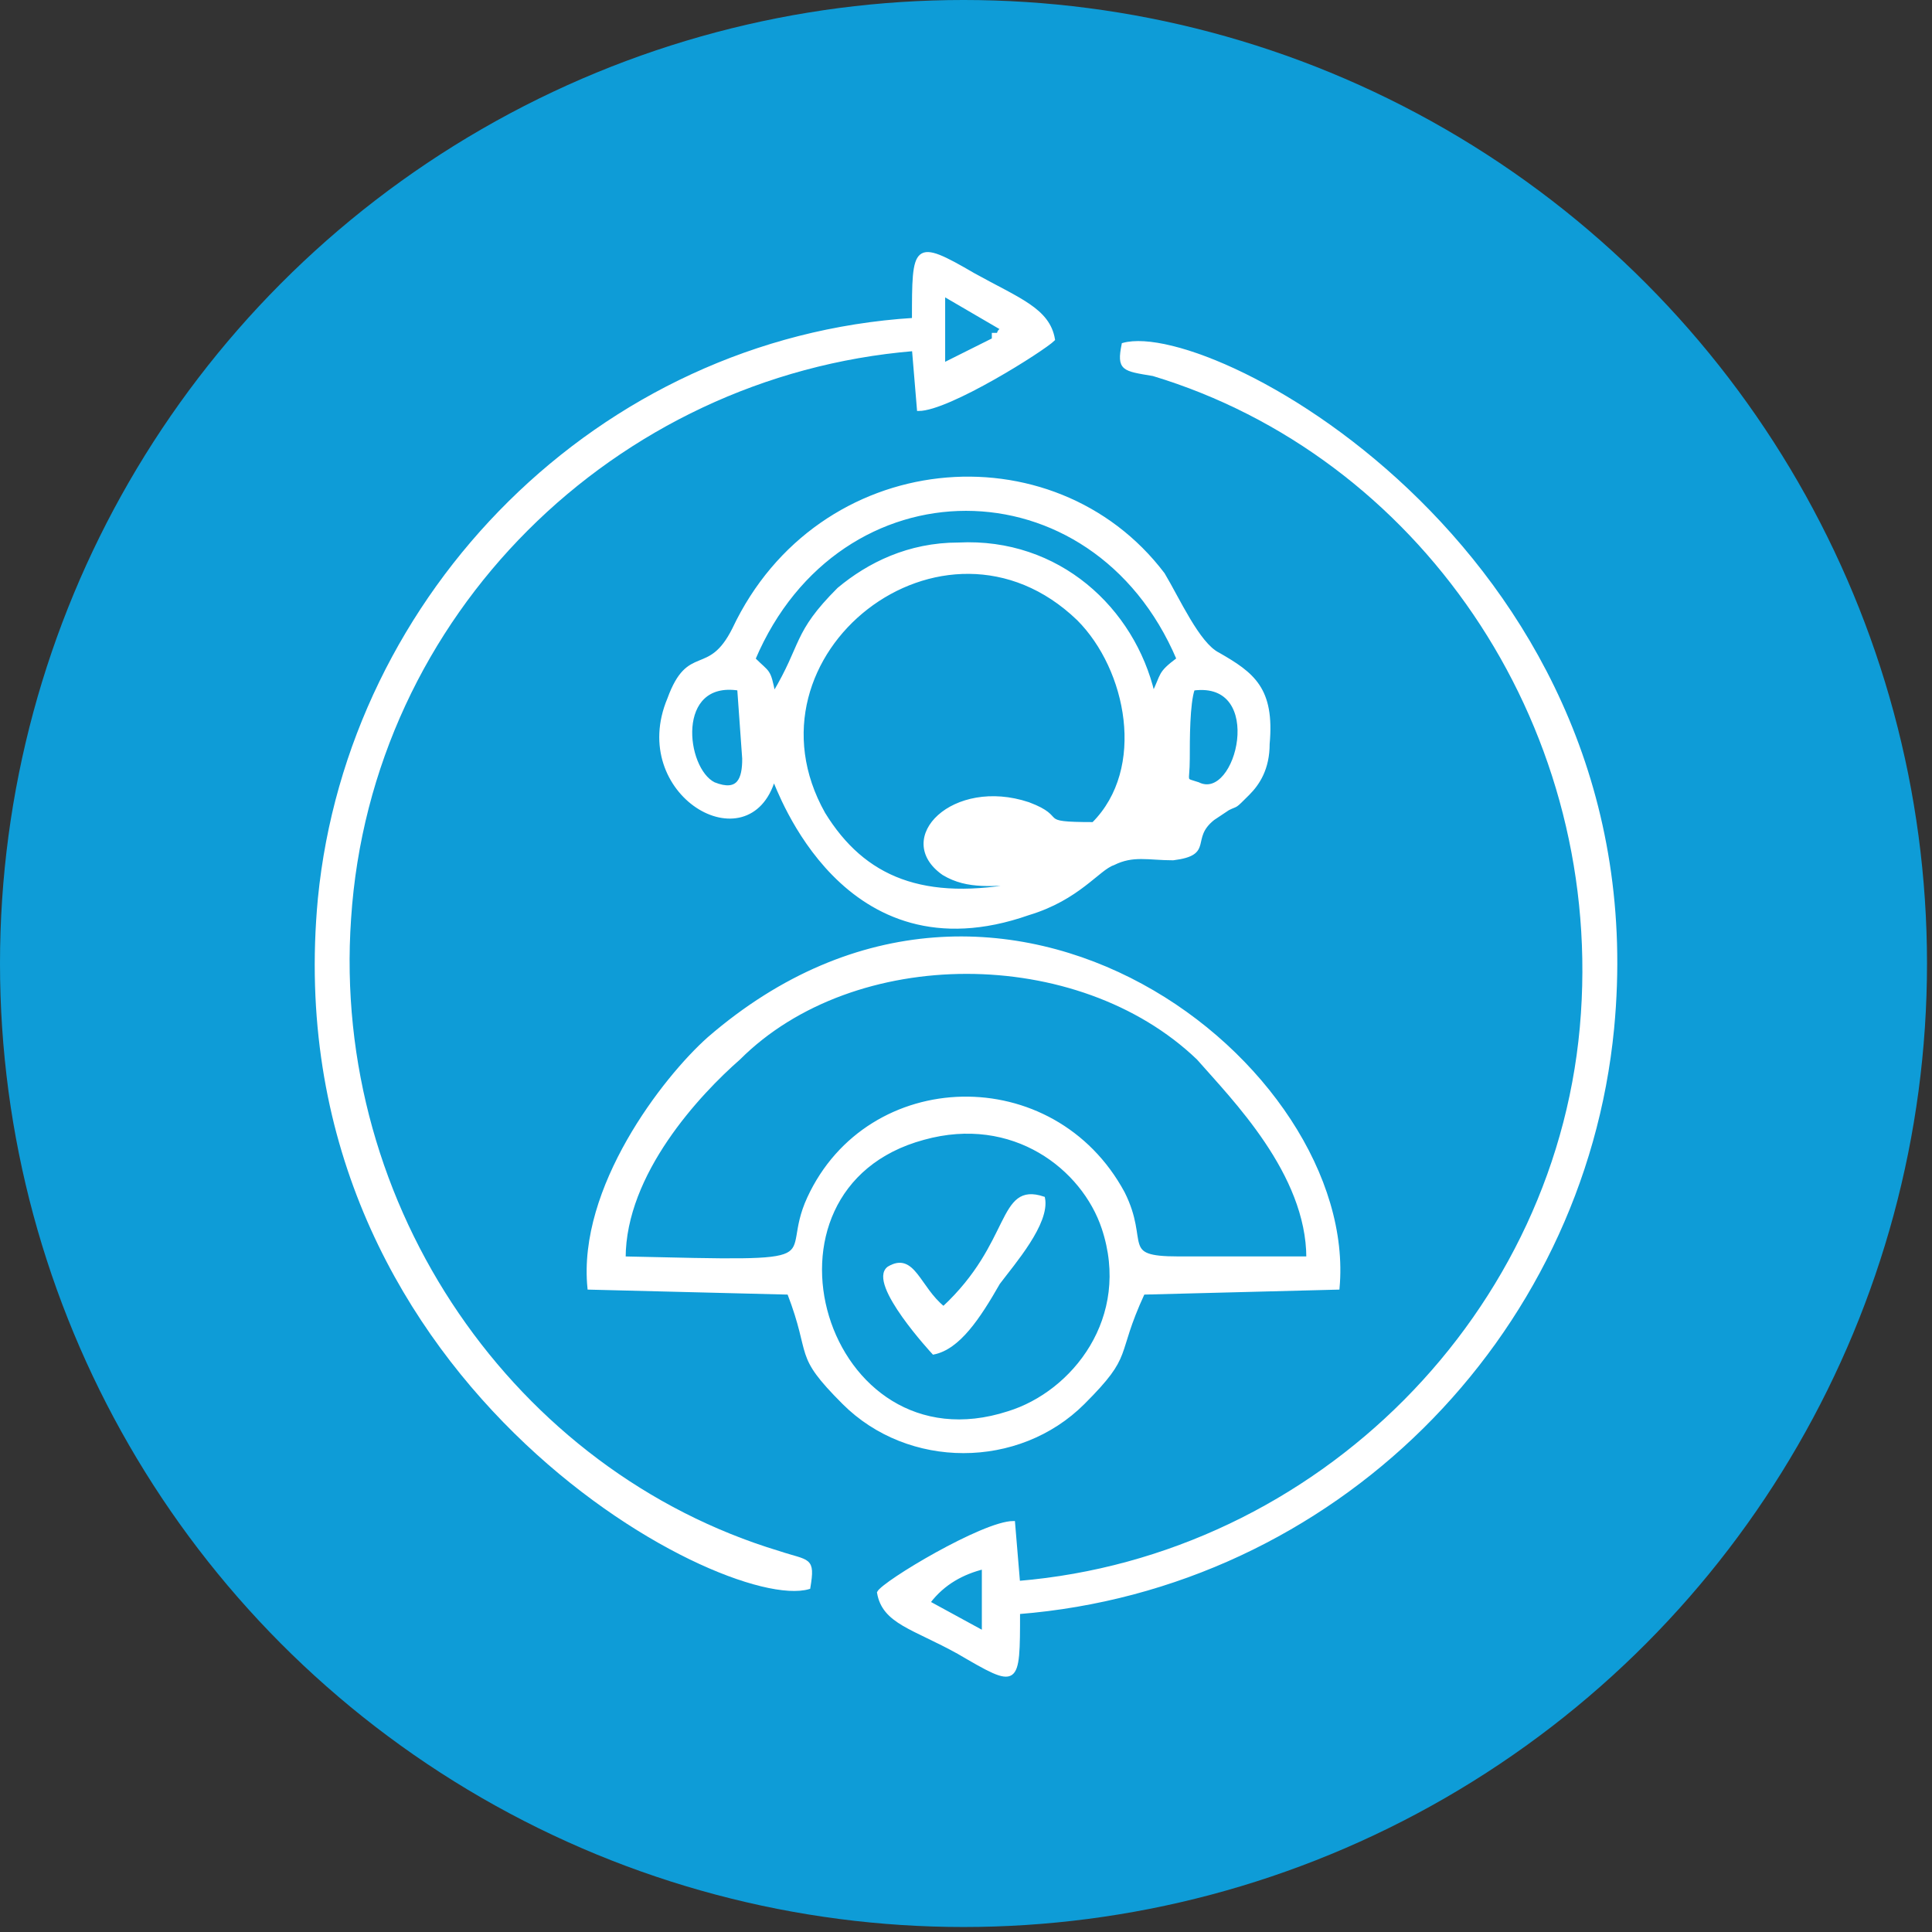 <?xml version="1.0" encoding="UTF-8"?>
<!DOCTYPE svg PUBLIC "-//W3C//DTD SVG 1.1//EN" "http://www.w3.org/Graphics/SVG/1.1/DTD/svg11.dtd">
<!-- Creator: CorelDRAW X8 -->
<svg xmlns="http://www.w3.org/2000/svg" xml:space="preserve" width="534px" height="534px" version="1.1" style="shape-rendering:geometricPrecision; text-rendering:geometricPrecision; image-rendering:optimizeQuality; fill-rule:evenodd; clip-rule:evenodd"
viewBox="0 0 387 387"
 xmlns:xlink="http://www.w3.org/1999/xlink">
 <rect x="0" y="0" width="387" height="387" fill="#333333" stroke="none"/>
 <defs>
  <style type="text/css">
   <![CDATA[
    .str0 {stroke:white;stroke-width:0.652}
    .fil0 {fill:#0E9CD7}
    .fil1 {fill:white}
   ]]>
  </style>
 </defs>
 <g id="Layer_x0020_1">
  <circle class="fil0" cx="193" cy="193" r="193"/>
  <g id="_2074799067696">
   <path class="fil1 str0" d="M118 258l40 1c5,13 1,12 11,22 13,13 35,13 48,0 10,-10 6,-9 12,-22l39 -1c4,-44 -67,-101 -126,-50 -9,8 -26,30 -24,50zm67 -30c-37,10 -20,67 17,55 13,-4 25,-19 19,-37 -4,-12 -18,-23 -36,-18zm-60 24c44,1 31,1 37,-12 12,-26 49,-27 63,-1 5,10 -1,13 11,13 9,0 17,0 26,0 0,-17 -15,-32 -22,-40 -24,-23 -69,-23 -92,0 -8,7 -23,23 -23,40z"/>
   <path class="fil1 str0" d="M155 156c1,2 14,40 51,27 10,-3 14,-9 17,-10 4,-2 7,-1 12,-1 8,-1 3,-4 8,-8l3 -2c2,-1 1,0 4,-3 2,-2 4,-5 4,-10 1,-11 -3,-14 -10,-18 -4,-2 -8,-11 -11,-16 -22,-29 -69,-25 -86,11 -5,10 -9,3 -13,14 -8,19 16,33 21,16zm-4 -24c3,3 3,2 4,7 6,-10 4,-12 13,-21 6,-5 14,-9 24,-9 20,-1 35,13 39,30 2,-4 1,-4 5,-7 -17,-40 -68,-40 -85,0zm54 45c-6,0 -11,1 -16,-2 -10,-7 2,-19 17,-14 8,3 1,4 13,4 11,-11 7,-31 -3,-41 -27,-26 -69,7 -51,39 8,13 20,18 40,14zm-56 -25l-1 -14c-13,-2 -11,16 -5,19 5,2 6,-1 6,-5zm90 -14c-1,3 -1,10 -1,14 0,5 -1,4 2,5 8,4 14,-21 -1,-19z"/>
   <path class="fil1 str0" d="M183 64c-63,4 -113,55 -119,116 -9,96 81,143 98,138 1,-6 0,-5 -6,-7 -53,-16 -90,-69 -86,-127 4,-61 53,-109 113,-114l1 12c6,0 25,-12 27,-14 -1,-6 -7,-8 -16,-13 -12,-7 -12,-6 -12,9zm6 9l10 -5c0,0 0,0 0,-1 1,0 1,0 1,0 0,0 0,-1 1,-1l-12 -7 0 14z"/>
   <path class="fil1 str0" d="M204 317l-1 -12c-6,0 -26,12 -27,14 1,6 7,7 16,12 12,7 12,7 12,-8 63,-5 113,-55 119,-117 9,-94 -80,-142 -98,-137 -1,5 0,5 6,6 53,16 90,69 86,128 -4,60 -53,109 -113,114zm-18 4l11 6 0 -13c-4,1 -8,3 -11,7z"/>
   <path class="fil1 str0" d="M189 262c-5,-4 -6,-11 -11,-8 -4,3 9,17 9,17 5,-1 9,-7 13,-14 3,-4 10,-12 9,-17 -9,-3 -6,9 -20,22z"/>
  </g>
 </g>
</svg>
